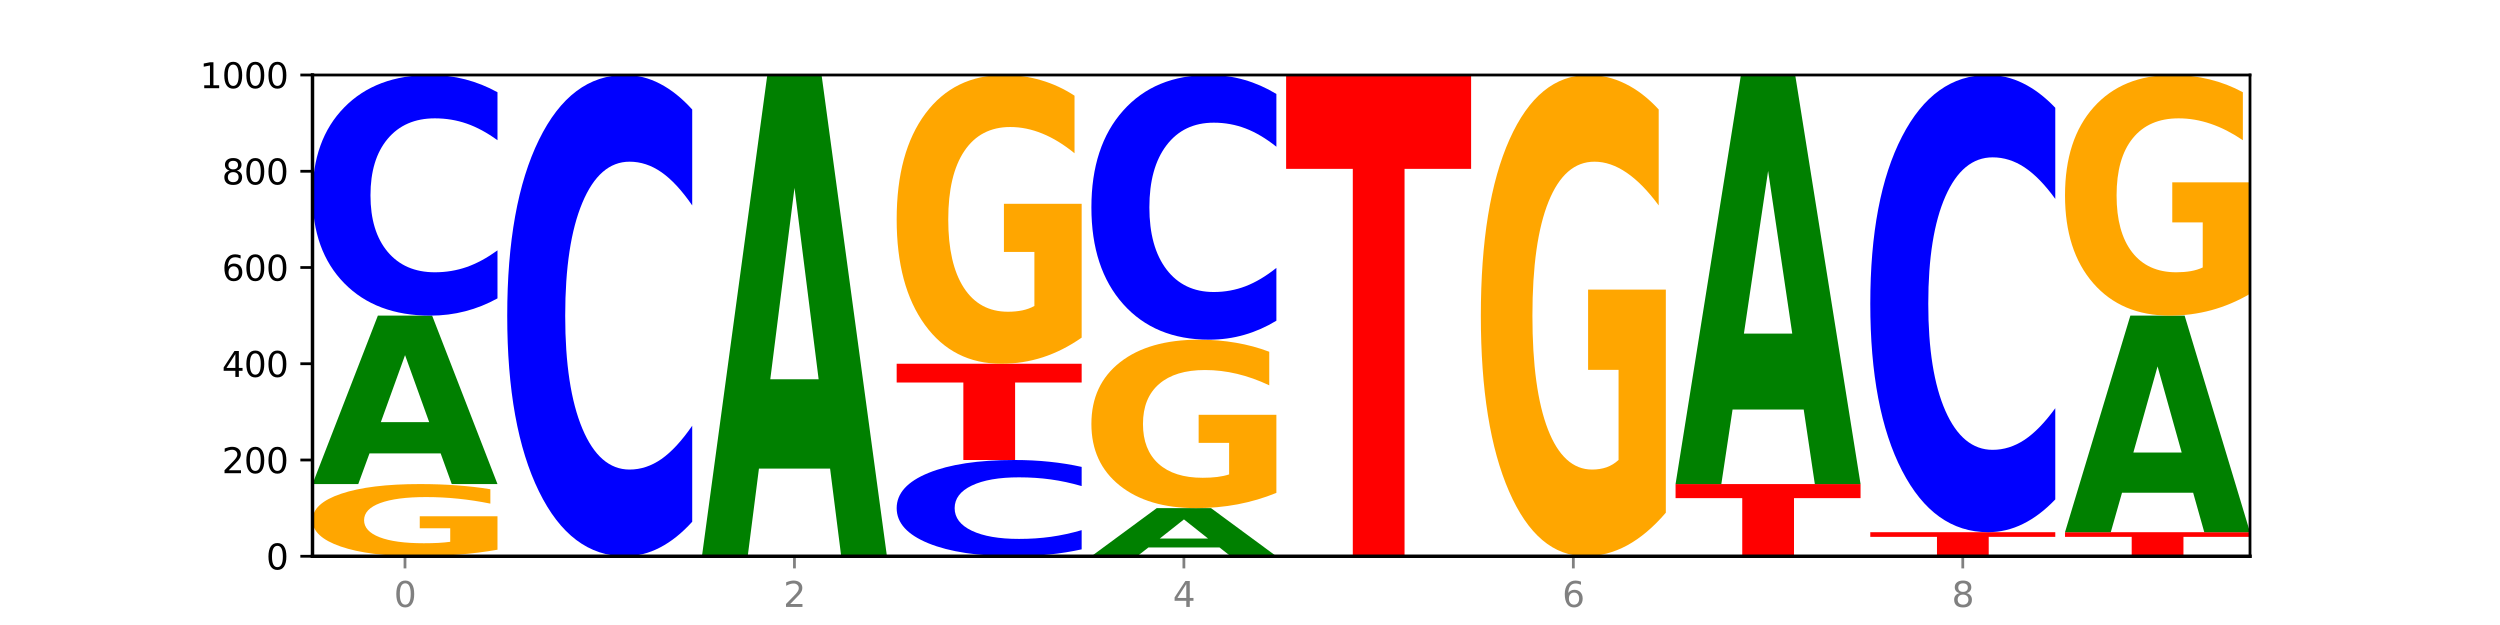 <?xml version="1.0" encoding="utf-8" standalone="no"?>
<!DOCTYPE svg PUBLIC "-//W3C//DTD SVG 1.1//EN"
  "http://www.w3.org/Graphics/SVG/1.1/DTD/svg11.dtd">
<svg xmlns:xlink="http://www.w3.org/1999/xlink" width="720pt" height="180pt" viewBox="0 0 720 180" xmlns="http://www.w3.org/2000/svg" version="1.1">
 <defs>
  <style type="text/css">*{stroke-linejoin: round; stroke-linecap: butt}</style>
 </defs>
 <g id="figure_1">
  <g id="patch_1">
   <path d="M 0 180 
L 720 180 
L 720 0 
L 0 0 
z
" style="fill: #ffffff"/>
  </g>
  <g id="axes_1">
   <g id="patch_2">
    <path d="M 90 160.2 
L 648 160.2 
L 648 21.6 
L 90 21.6 
z
" style="fill: #ffffff"/>
   </g>
   <g id="line2d_1">
    <path d="M 90 160.2 
L 648 160.2 
" clip-path="url(#p6121629d80)" style="fill: none; stroke: #000000; stroke-width: 0.5; stroke-linecap: square"/>
   </g>
   <g id="patch_3">
    <path d="M 143.276 158.319 
Q 137.903 159.259 132.124 159.732 
Q 126.345 160.2 120.184 160.2 
Q 106.262 160.2 98.131 157.4 
Q 90 154.6 90 149.811 
Q 90 144.967 98.274 142.189 
Q 106.561 139.41 120.972 139.41 
Q 126.525 139.41 131.611 139.788 
Q 136.709 140.162 141.223 140.9 
L 141.223 145.044 
Q 136.566 144.095 131.957 143.627 
Q 127.348 143.155 122.716 143.155 
Q 114.143 143.155 109.498 144.881 
Q 104.853 146.603 104.853 149.811 
Q 104.853 152.989 109.331 154.724 
Q 113.808 156.455 122.047 156.455 
Q 124.292 156.455 126.214 156.356 
Q 128.136 156.253 129.665 156.039 
L 129.665 152.148 
L 120.889 152.148 
L 120.889 148.682 
L 143.276 148.682 
L 143.276 158.319 
z
" clip-path="url(#p6121629d80)" style="fill: #ffa600"/>
   </g>
   <g id="patch_4">
    <path d="M 126.905 130.573 
L 106.415 130.573 
L 103.18 139.41 
L 90 139.41 
L 108.823 90.9 
L 124.454 90.9 
L 143.276 139.41 
L 130.107 139.41 
L 126.905 130.573 
z
M 109.683 121.57 
L 123.604 121.57 
L 116.655 102.274 
L 109.683 121.57 
z
" clip-path="url(#p6121629d80)" style="fill: #008000"/>
   </g>
   <g id="patch_5">
    <path d="M 143.276 85.933 
Q 138.82 88.395 134.001 89.64 
Q 129.182 90.9 123.934 90.9 
Q 108.282 90.9 99.141 81.566 
Q 90 72.233 90 56.271 
Q 90 40.253 99.141 30.934 
Q 108.282 21.6 123.934 21.6 
Q 129.182 21.6 134.001 22.86 
Q 138.82 24.105 143.276 26.567 
L 143.276 40.382 
Q 138.78 37.118 134.417 35.6 
Q 130.055 34.083 125.236 34.083 
Q 116.591 34.083 111.638 39.995 
Q 106.698 45.893 106.698 56.271 
Q 106.698 66.607 111.638 72.519 
Q 116.591 78.417 125.236 78.417 
Q 130.055 78.417 134.417 76.9 
Q 138.78 75.368 143.276 72.104 
L 143.276 85.933 
z
" clip-path="url(#p6121629d80)" style="fill: #0000ff"/>
   </g>
   <g id="patch_6">
    <path d="M 199.357 150.265 
Q 194.9 155.19 190.081 157.681 
Q 185.263 160.2 180.014 160.2 
Q 164.363 160.2 155.222 141.533 
Q 146.08 122.866 146.08 90.943 
Q 146.08 58.905 155.222 40.267 
Q 164.363 21.6 180.014 21.6 
Q 185.263 21.6 190.081 24.119 
Q 194.9 26.61 199.357 31.535 
L 199.357 59.163 
Q 194.86 52.635 190.498 49.601 
Q 186.135 46.566 181.316 46.566 
Q 172.672 46.566 167.718 58.39 
Q 162.779 70.186 162.779 90.943 
Q 162.779 111.614 167.718 123.439 
Q 172.672 135.234 181.316 135.234 
Q 186.135 135.234 190.498 132.199 
Q 194.86 129.136 199.357 122.608 
L 199.357 150.265 
z
" clip-path="url(#p6121629d80)" style="fill: #0000ff"/>
   </g>
   <g id="patch_7">
    <path d="M 239.065 134.951 
L 218.576 134.951 
L 215.341 160.2 
L 202.161 160.2 
L 220.983 21.6 
L 236.615 21.6 
L 255.437 160.2 
L 242.268 160.2 
L 239.065 134.951 
z
M 221.844 109.228 
L 235.765 109.228 
L 228.815 54.096 
L 221.844 109.228 
z
" clip-path="url(#p6121629d80)" style="fill: #008000"/>
   </g>
   <g id="patch_8">
    <path d="M 311.518 158.213 
Q 307.061 159.198 302.242 159.696 
Q 297.423 160.2 292.175 160.2 
Q 276.524 160.2 267.382 156.467 
Q 258.241 152.733 258.241 146.349 
Q 258.241 139.941 267.382 136.213 
Q 276.524 132.48 292.175 132.48 
Q 297.423 132.48 302.242 132.984 
Q 307.061 133.482 311.518 134.467 
L 311.518 139.993 
Q 307.021 138.687 302.658 138.08 
Q 298.296 137.473 293.477 137.473 
Q 284.832 137.473 279.879 139.838 
Q 274.94 142.197 274.94 146.349 
Q 274.94 150.483 279.879 152.848 
Q 284.832 155.207 293.477 155.207 
Q 298.296 155.207 302.658 154.6 
Q 307.021 153.987 311.518 152.682 
L 311.518 158.213 
z
" clip-path="url(#p6121629d80)" style="fill: #0000ff"/>
   </g>
   <g id="patch_9">
    <path d="M 258.241 104.76 
L 311.518 104.76 
L 311.518 110.166 
L 292.35 110.166 
L 292.35 132.48 
L 277.445 132.48 
L 277.445 110.166 
L 258.241 110.166 
L 258.241 104.76 
z
" clip-path="url(#p6121629d80)" style="fill: #ff0000"/>
   </g>
   <g id="patch_10">
    <path d="M 311.518 97.236 
Q 306.145 100.998 300.366 102.888 
Q 294.587 104.76 288.426 104.76 
Q 274.504 104.76 266.372 93.56 
Q 258.241 82.36 258.241 63.206 
Q 258.241 43.829 266.516 32.714 
Q 274.802 21.6 289.214 21.6 
Q 294.766 21.6 299.852 23.112 
Q 304.951 24.606 309.464 27.561 
L 309.464 44.138 
Q 304.807 40.341 300.198 38.469 
Q 295.59 36.579 290.957 36.579 
Q 282.384 36.579 277.739 43.485 
Q 273.095 50.374 273.095 63.206 
Q 273.095 75.918 277.572 82.858 
Q 282.05 89.781 290.288 89.781 
Q 292.533 89.781 294.455 89.385 
Q 296.378 88.973 297.906 88.114 
L 297.906 72.551 
L 289.13 72.551 
L 289.13 58.688 
L 311.518 58.688 
L 311.518 97.236 
z
" clip-path="url(#p6121629d80)" style="fill: #ffa600"/>
   </g>
   <g id="patch_11">
    <path d="M 351.226 157.675 
L 330.737 157.675 
L 327.502 160.2 
L 314.322 160.2 
L 333.144 146.34 
L 348.775 146.34 
L 367.598 160.2 
L 354.429 160.2 
L 351.226 157.675 
z
M 334.005 155.103 
L 347.926 155.103 
L 340.976 149.59 
L 334.005 155.103 
z
" clip-path="url(#p6121629d80)" style="fill: #008000"/>
   </g>
   <g id="patch_12">
    <path d="M 367.598 141.951 
Q 362.225 144.145 356.446 145.248 
Q 350.667 146.34 344.506 146.34 
Q 330.584 146.34 322.453 139.807 
Q 314.322 133.273 314.322 122.1 
Q 314.322 110.797 322.596 104.313 
Q 330.882 97.83 345.294 97.83 
Q 350.846 97.83 355.933 98.712 
Q 361.031 99.584 365.544 101.307 
L 365.544 110.977 
Q 360.888 108.763 356.279 107.67 
Q 351.67 106.568 347.037 106.568 
Q 338.464 106.568 333.82 110.596 
Q 329.175 114.615 329.175 122.1 
Q 329.175 129.515 333.653 133.564 
Q 338.13 137.602 346.369 137.602 
Q 348.613 137.602 350.536 137.372 
Q 352.458 137.131 353.986 136.63 
L 353.986 127.551 
L 345.21 127.551 
L 345.21 119.465 
L 367.598 119.465 
L 367.598 141.951 
z
" clip-path="url(#p6121629d80)" style="fill: #ffa600"/>
   </g>
   <g id="patch_13">
    <path d="M 367.598 92.366 
Q 363.142 95.074 358.323 96.444 
Q 353.504 97.83 348.255 97.83 
Q 332.604 97.83 323.463 87.563 
Q 314.322 77.296 314.322 59.739 
Q 314.322 42.118 323.463 31.867 
Q 332.604 21.6 348.255 21.6 
Q 353.504 21.6 358.323 22.986 
Q 363.142 24.356 367.598 27.064 
L 367.598 42.26 
Q 363.101 38.669 358.739 37 
Q 354.376 35.331 349.557 35.331 
Q 340.913 35.331 335.96 41.835 
Q 331.02 48.322 331.02 59.739 
Q 331.02 71.108 335.96 77.611 
Q 340.913 84.099 349.557 84.099 
Q 354.376 84.099 358.739 82.43 
Q 363.101 80.745 367.598 77.155 
L 367.598 92.366 
z
" clip-path="url(#p6121629d80)" style="fill: #0000ff"/>
   </g>
   <g id="patch_14">
    <path d="M 370.402 21.6 
L 423.678 21.6 
L 423.678 48.631 
L 404.511 48.631 
L 404.511 160.2 
L 389.606 160.2 
L 389.606 48.631 
L 370.402 48.631 
L 370.402 21.6 
z
" clip-path="url(#p6121629d80)" style="fill: #ff0000"/>
   </g>
   <g id="patch_15">
    <path d="M 479.759 147.66 
Q 474.386 153.93 468.607 157.079 
Q 462.828 160.2 456.667 160.2 
Q 442.745 160.2 434.614 141.533 
Q 426.482 122.866 426.482 90.943 
Q 426.482 58.648 434.757 40.124 
Q 443.043 21.6 457.455 21.6 
Q 463.007 21.6 468.093 24.119 
Q 473.192 26.61 477.705 31.535 
L 477.705 59.163 
Q 473.049 52.836 468.44 49.715 
Q 463.831 46.566 459.198 46.566 
Q 450.625 46.566 445.98 58.075 
Q 441.336 69.556 441.336 90.943 
Q 441.336 112.129 445.813 123.696 
Q 450.291 135.234 458.529 135.234 
Q 460.774 135.234 462.697 134.576 
Q 464.619 133.889 466.147 132.457 
L 466.147 106.518 
L 457.371 106.518 
L 457.371 83.413 
L 479.759 83.413 
L 479.759 147.66 
z
" clip-path="url(#p6121629d80)" style="fill: #ffa600"/>
   </g>
   <g id="patch_16">
    <path d="M 482.563 139.41 
L 535.839 139.41 
L 535.839 143.465 
L 516.672 143.465 
L 516.672 160.2 
L 501.767 160.2 
L 501.767 143.465 
L 482.563 143.465 
L 482.563 139.41 
z
" clip-path="url(#p6121629d80)" style="fill: #ff0000"/>
   </g>
   <g id="patch_17">
    <path d="M 519.467 117.949 
L 498.978 117.949 
L 495.743 139.41 
L 482.563 139.41 
L 501.385 21.6 
L 517.017 21.6 
L 535.839 139.41 
L 522.67 139.41 
L 519.467 117.949 
z
M 502.246 96.083 
L 516.167 96.083 
L 509.217 49.222 
L 502.246 96.083 
z
" clip-path="url(#p6121629d80)" style="fill: #008000"/>
   </g>
   <g id="patch_18">
    <path d="M 538.643 153.27 
L 591.92 153.27 
L 591.92 154.622 
L 572.752 154.622 
L 572.752 160.2 
L 557.847 160.2 
L 557.847 154.622 
L 538.643 154.622 
L 538.643 153.27 
z
" clip-path="url(#p6121629d80)" style="fill: #ff0000"/>
   </g>
   <g id="patch_19">
    <path d="M 591.92 143.832 
Q 587.463 148.51 582.644 150.876 
Q 577.825 153.27 572.577 153.27 
Q 556.926 153.27 547.784 135.536 
Q 538.643 117.803 538.643 87.476 
Q 538.643 57.04 547.784 39.334 
Q 556.926 21.6 572.577 21.6 
Q 577.825 21.6 582.644 23.994 
Q 587.463 26.36 591.92 31.038 
L 591.92 57.285 
Q 587.423 51.084 583.06 48.201 
Q 578.698 45.317 573.879 45.317 
Q 565.234 45.317 560.281 56.551 
Q 555.342 67.757 555.342 87.476 
Q 555.342 107.113 560.281 118.347 
Q 565.234 129.553 573.879 129.553 
Q 578.698 129.553 583.06 126.669 
Q 587.423 123.759 591.92 117.558 
L 591.92 143.832 
z
" clip-path="url(#p6121629d80)" style="fill: #0000ff"/>
   </g>
   <g id="patch_20">
    <path d="M 594.724 153.27 
L 648 153.27 
L 648 154.622 
L 628.833 154.622 
L 628.833 160.2 
L 613.928 160.2 
L 613.928 154.622 
L 594.724 154.622 
L 594.724 153.27 
z
" clip-path="url(#p6121629d80)" style="fill: #ff0000"/>
   </g>
   <g id="patch_21">
    <path d="M 631.628 141.908 
L 611.139 141.908 
L 607.904 153.27 
L 594.724 153.27 
L 613.546 90.9 
L 629.177 90.9 
L 648 153.27 
L 634.831 153.27 
L 631.628 141.908 
z
M 614.407 130.332 
L 628.328 130.332 
L 621.378 105.523 
L 614.407 130.332 
z
" clip-path="url(#p6121629d80)" style="fill: #008000"/>
   </g>
   <g id="patch_22">
    <path d="M 648 84.63 
Q 642.627 87.765 636.848 89.34 
Q 631.069 90.9 624.908 90.9 
Q 610.986 90.9 602.855 81.566 
Q 594.724 72.233 594.724 56.271 
Q 594.724 40.124 602.998 30.862 
Q 611.284 21.6 625.696 21.6 
Q 631.248 21.6 636.335 22.86 
Q 641.433 24.105 645.946 26.567 
L 645.946 40.382 
Q 641.29 37.218 636.681 35.658 
Q 632.072 34.083 627.439 34.083 
Q 618.866 34.083 614.222 39.838 
Q 609.577 45.578 609.577 56.271 
Q 609.577 66.865 614.055 72.648 
Q 618.532 78.417 626.771 78.417 
Q 629.015 78.417 630.938 78.088 
Q 632.86 77.744 634.388 77.029 
L 634.388 64.059 
L 625.612 64.059 
L 625.612 52.507 
L 648 52.507 
L 648 84.63 
z
" clip-path="url(#p6121629d80)" style="fill: #ffa600"/>
   </g>
   <g id="matplotlib.axis_1">
    <g id="xtick_1">
     <g id="line2d_2">
      <defs>
       <path id="ma59e5be9ce" d="M 0 0 
L 0 3.5 
" style="stroke: #808080; stroke-width: 0.8"/>
      </defs>
      <g>
       <use xlink:href="#ma59e5be9ce" x="116.638" y="160.2" style="fill: #808080; stroke: #808080; stroke-width: 0.8"/>
      </g>
     </g>
     <g id="text_1">
      <!-- 0 -->
      <g style="fill: #808080" transform="translate(113.457 174.798) scale(0.1 -0.1)">
       <defs>
        <path id="DejaVuSans-30" d="M 2034 4250 
Q 1547 4250 1301 3770 
Q 1056 3291 1056 2328 
Q 1056 1369 1301 889 
Q 1547 409 2034 409 
Q 2525 409 2770 889 
Q 3016 1369 3016 2328 
Q 3016 3291 2770 3770 
Q 2525 4250 2034 4250 
z
M 2034 4750 
Q 2819 4750 3233 4129 
Q 3647 3509 3647 2328 
Q 3647 1150 3233 529 
Q 2819 -91 2034 -91 
Q 1250 -91 836 529 
Q 422 1150 422 2328 
Q 422 3509 836 4129 
Q 1250 4750 2034 4750 
z
" transform="scale(0.016)"/>
       </defs>
       <use xlink:href="#DejaVuSans-30"/>
      </g>
     </g>
    </g>
    <g id="xtick_2">
     <g id="line2d_3">
      <g>
       <use xlink:href="#ma59e5be9ce" x="228.799" y="160.2" style="fill: #808080; stroke: #808080; stroke-width: 0.8"/>
      </g>
     </g>
     <g id="text_2">
      <!-- 2 -->
      <g style="fill: #808080" transform="translate(225.618 174.798) scale(0.1 -0.1)">
       <defs>
        <path id="DejaVuSans-32" d="M 1228 531 
L 3431 531 
L 3431 0 
L 469 0 
L 469 531 
Q 828 903 1448 1529 
Q 2069 2156 2228 2338 
Q 2531 2678 2651 2914 
Q 2772 3150 2772 3378 
Q 2772 3750 2511 3984 
Q 2250 4219 1831 4219 
Q 1534 4219 1204 4116 
Q 875 4013 500 3803 
L 500 4441 
Q 881 4594 1212 4672 
Q 1544 4750 1819 4750 
Q 2544 4750 2975 4387 
Q 3406 4025 3406 3419 
Q 3406 3131 3298 2873 
Q 3191 2616 2906 2266 
Q 2828 2175 2409 1742 
Q 1991 1309 1228 531 
z
" transform="scale(0.016)"/>
       </defs>
       <use xlink:href="#DejaVuSans-32"/>
      </g>
     </g>
    </g>
    <g id="xtick_3">
     <g id="line2d_4">
      <g>
       <use xlink:href="#ma59e5be9ce" x="340.96" y="160.2" style="fill: #808080; stroke: #808080; stroke-width: 0.8"/>
      </g>
     </g>
     <g id="text_3">
      <!-- 4 -->
      <g style="fill: #808080" transform="translate(337.779 174.798) scale(0.1 -0.1)">
       <defs>
        <path id="DejaVuSans-34" d="M 2419 4116 
L 825 1625 
L 2419 1625 
L 2419 4116 
z
M 2253 4666 
L 3047 4666 
L 3047 1625 
L 3713 1625 
L 3713 1100 
L 3047 1100 
L 3047 0 
L 2419 0 
L 2419 1100 
L 313 1100 
L 313 1709 
L 2253 4666 
z
" transform="scale(0.016)"/>
       </defs>
       <use xlink:href="#DejaVuSans-34"/>
      </g>
     </g>
    </g>
    <g id="xtick_4">
     <g id="line2d_5">
      <g>
       <use xlink:href="#ma59e5be9ce" x="453.121" y="160.2" style="fill: #808080; stroke: #808080; stroke-width: 0.8"/>
      </g>
     </g>
     <g id="text_4">
      <!-- 6 -->
      <g style="fill: #808080" transform="translate(449.939 174.798) scale(0.1 -0.1)">
       <defs>
        <path id="DejaVuSans-36" d="M 2113 2584 
Q 1688 2584 1439 2293 
Q 1191 2003 1191 1497 
Q 1191 994 1439 701 
Q 1688 409 2113 409 
Q 2538 409 2786 701 
Q 3034 994 3034 1497 
Q 3034 2003 2786 2293 
Q 2538 2584 2113 2584 
z
M 3366 4563 
L 3366 3988 
Q 3128 4100 2886 4159 
Q 2644 4219 2406 4219 
Q 1781 4219 1451 3797 
Q 1122 3375 1075 2522 
Q 1259 2794 1537 2939 
Q 1816 3084 2150 3084 
Q 2853 3084 3261 2657 
Q 3669 2231 3669 1497 
Q 3669 778 3244 343 
Q 2819 -91 2113 -91 
Q 1303 -91 875 529 
Q 447 1150 447 2328 
Q 447 3434 972 4092 
Q 1497 4750 2381 4750 
Q 2619 4750 2861 4703 
Q 3103 4656 3366 4563 
z
" transform="scale(0.016)"/>
       </defs>
       <use xlink:href="#DejaVuSans-36"/>
      </g>
     </g>
    </g>
    <g id="xtick_5">
     <g id="line2d_6">
      <g>
       <use xlink:href="#ma59e5be9ce" x="565.281" y="160.2" style="fill: #808080; stroke: #808080; stroke-width: 0.8"/>
      </g>
     </g>
     <g id="text_5">
      <!-- 8 -->
      <g style="fill: #808080" transform="translate(562.1 174.798) scale(0.1 -0.1)">
       <defs>
        <path id="DejaVuSans-38" d="M 2034 2216 
Q 1584 2216 1326 1975 
Q 1069 1734 1069 1313 
Q 1069 891 1326 650 
Q 1584 409 2034 409 
Q 2484 409 2743 651 
Q 3003 894 3003 1313 
Q 3003 1734 2745 1975 
Q 2488 2216 2034 2216 
z
M 1403 2484 
Q 997 2584 770 2862 
Q 544 3141 544 3541 
Q 544 4100 942 4425 
Q 1341 4750 2034 4750 
Q 2731 4750 3128 4425 
Q 3525 4100 3525 3541 
Q 3525 3141 3298 2862 
Q 3072 2584 2669 2484 
Q 3125 2378 3379 2068 
Q 3634 1759 3634 1313 
Q 3634 634 3220 271 
Q 2806 -91 2034 -91 
Q 1263 -91 848 271 
Q 434 634 434 1313 
Q 434 1759 690 2068 
Q 947 2378 1403 2484 
z
M 1172 3481 
Q 1172 3119 1398 2916 
Q 1625 2713 2034 2713 
Q 2441 2713 2670 2916 
Q 2900 3119 2900 3481 
Q 2900 3844 2670 4047 
Q 2441 4250 2034 4250 
Q 1625 4250 1398 4047 
Q 1172 3844 1172 3481 
z
" transform="scale(0.016)"/>
       </defs>
       <use xlink:href="#DejaVuSans-38"/>
      </g>
     </g>
    </g>
   </g>
   <g id="matplotlib.axis_2">
    <g id="ytick_1">
     <g id="line2d_7">
      <defs>
       <path id="m8ec06a8af8" d="M 0 0 
L -3.5 0 
" style="stroke: #000000; stroke-width: 0.8"/>
      </defs>
      <g>
       <use xlink:href="#m8ec06a8af8" x="90" y="160.2" style="stroke: #000000; stroke-width: 0.8"/>
      </g>
     </g>
     <g id="text_6">
      <!-- 0 -->
      <g transform="translate(76.638 163.999) scale(0.1 -0.1)">
       <use xlink:href="#DejaVuSans-30"/>
      </g>
     </g>
    </g>
    <g id="ytick_2">
     <g id="line2d_8">
      <g>
       <use xlink:href="#m8ec06a8af8" x="90" y="132.48" style="stroke: #000000; stroke-width: 0.8"/>
      </g>
     </g>
     <g id="text_7">
      <!-- 200 -->
      <g transform="translate(63.913 136.279) scale(0.1 -0.1)">
       <use xlink:href="#DejaVuSans-32"/>
       <use xlink:href="#DejaVuSans-30" x="63.623"/>
       <use xlink:href="#DejaVuSans-30" x="127.246"/>
      </g>
     </g>
    </g>
    <g id="ytick_3">
     <g id="line2d_9">
      <g>
       <use xlink:href="#m8ec06a8af8" x="90" y="104.76" style="stroke: #000000; stroke-width: 0.8"/>
      </g>
     </g>
     <g id="text_8">
      <!-- 400 -->
      <g transform="translate(63.913 108.559) scale(0.1 -0.1)">
       <use xlink:href="#DejaVuSans-34"/>
       <use xlink:href="#DejaVuSans-30" x="63.623"/>
       <use xlink:href="#DejaVuSans-30" x="127.246"/>
      </g>
     </g>
    </g>
    <g id="ytick_4">
     <g id="line2d_10">
      <g>
       <use xlink:href="#m8ec06a8af8" x="90" y="77.04" style="stroke: #000000; stroke-width: 0.8"/>
      </g>
     </g>
     <g id="text_9">
      <!-- 600 -->
      <g transform="translate(63.913 80.839) scale(0.1 -0.1)">
       <use xlink:href="#DejaVuSans-36"/>
       <use xlink:href="#DejaVuSans-30" x="63.623"/>
       <use xlink:href="#DejaVuSans-30" x="127.246"/>
      </g>
     </g>
    </g>
    <g id="ytick_5">
     <g id="line2d_11">
      <g>
       <use xlink:href="#m8ec06a8af8" x="90" y="49.32" style="stroke: #000000; stroke-width: 0.8"/>
      </g>
     </g>
     <g id="text_10">
      <!-- 800 -->
      <g transform="translate(63.913 53.119) scale(0.1 -0.1)">
       <use xlink:href="#DejaVuSans-38"/>
       <use xlink:href="#DejaVuSans-30" x="63.623"/>
       <use xlink:href="#DejaVuSans-30" x="127.246"/>
      </g>
     </g>
    </g>
    <g id="ytick_6">
     <g id="line2d_12">
      <g>
       <use xlink:href="#m8ec06a8af8" x="90" y="21.6" style="stroke: #000000; stroke-width: 0.8"/>
      </g>
     </g>
     <g id="text_11">
      <!-- 1000 -->
      <g transform="translate(57.55 25.399) scale(0.1 -0.1)">
       <defs>
        <path id="DejaVuSans-31" d="M 794 531 
L 1825 531 
L 1825 4091 
L 703 3866 
L 703 4441 
L 1819 4666 
L 2450 4666 
L 2450 531 
L 3481 531 
L 3481 0 
L 794 0 
L 794 531 
z
" transform="scale(0.016)"/>
       </defs>
       <use xlink:href="#DejaVuSans-31"/>
       <use xlink:href="#DejaVuSans-30" x="63.623"/>
       <use xlink:href="#DejaVuSans-30" x="127.246"/>
       <use xlink:href="#DejaVuSans-30" x="190.869"/>
      </g>
     </g>
    </g>
   </g>
   <g id="patch_23">
    <path d="M 90 160.2 
L 90 21.6 
" style="fill: none; stroke: #000000; stroke-linejoin: miter; stroke-linecap: square"/>
   </g>
   <g id="patch_24">
    <path d="M 648 160.2 
L 648 21.6 
" style="fill: none; stroke: #000000; stroke-width: 0.8; stroke-linejoin: miter; stroke-linecap: square"/>
   </g>
   <g id="patch_25">
    <path d="M 90 160.2 
L 648 160.2 
" style="fill: none; stroke: #000000; stroke-linejoin: miter; stroke-linecap: square"/>
   </g>
   <g id="patch_26">
    <path d="M 90 21.6 
L 648 21.6 
" style="fill: none; stroke: #000000; stroke-width: 0.8; stroke-linejoin: miter; stroke-linecap: square"/>
   </g>
  </g>
 </g>
 <defs>
  <clipPath id="p6121629d80">
   <rect x="90" y="21.6" width="558" height="138.6"/>
  </clipPath>
 </defs>
</svg>
